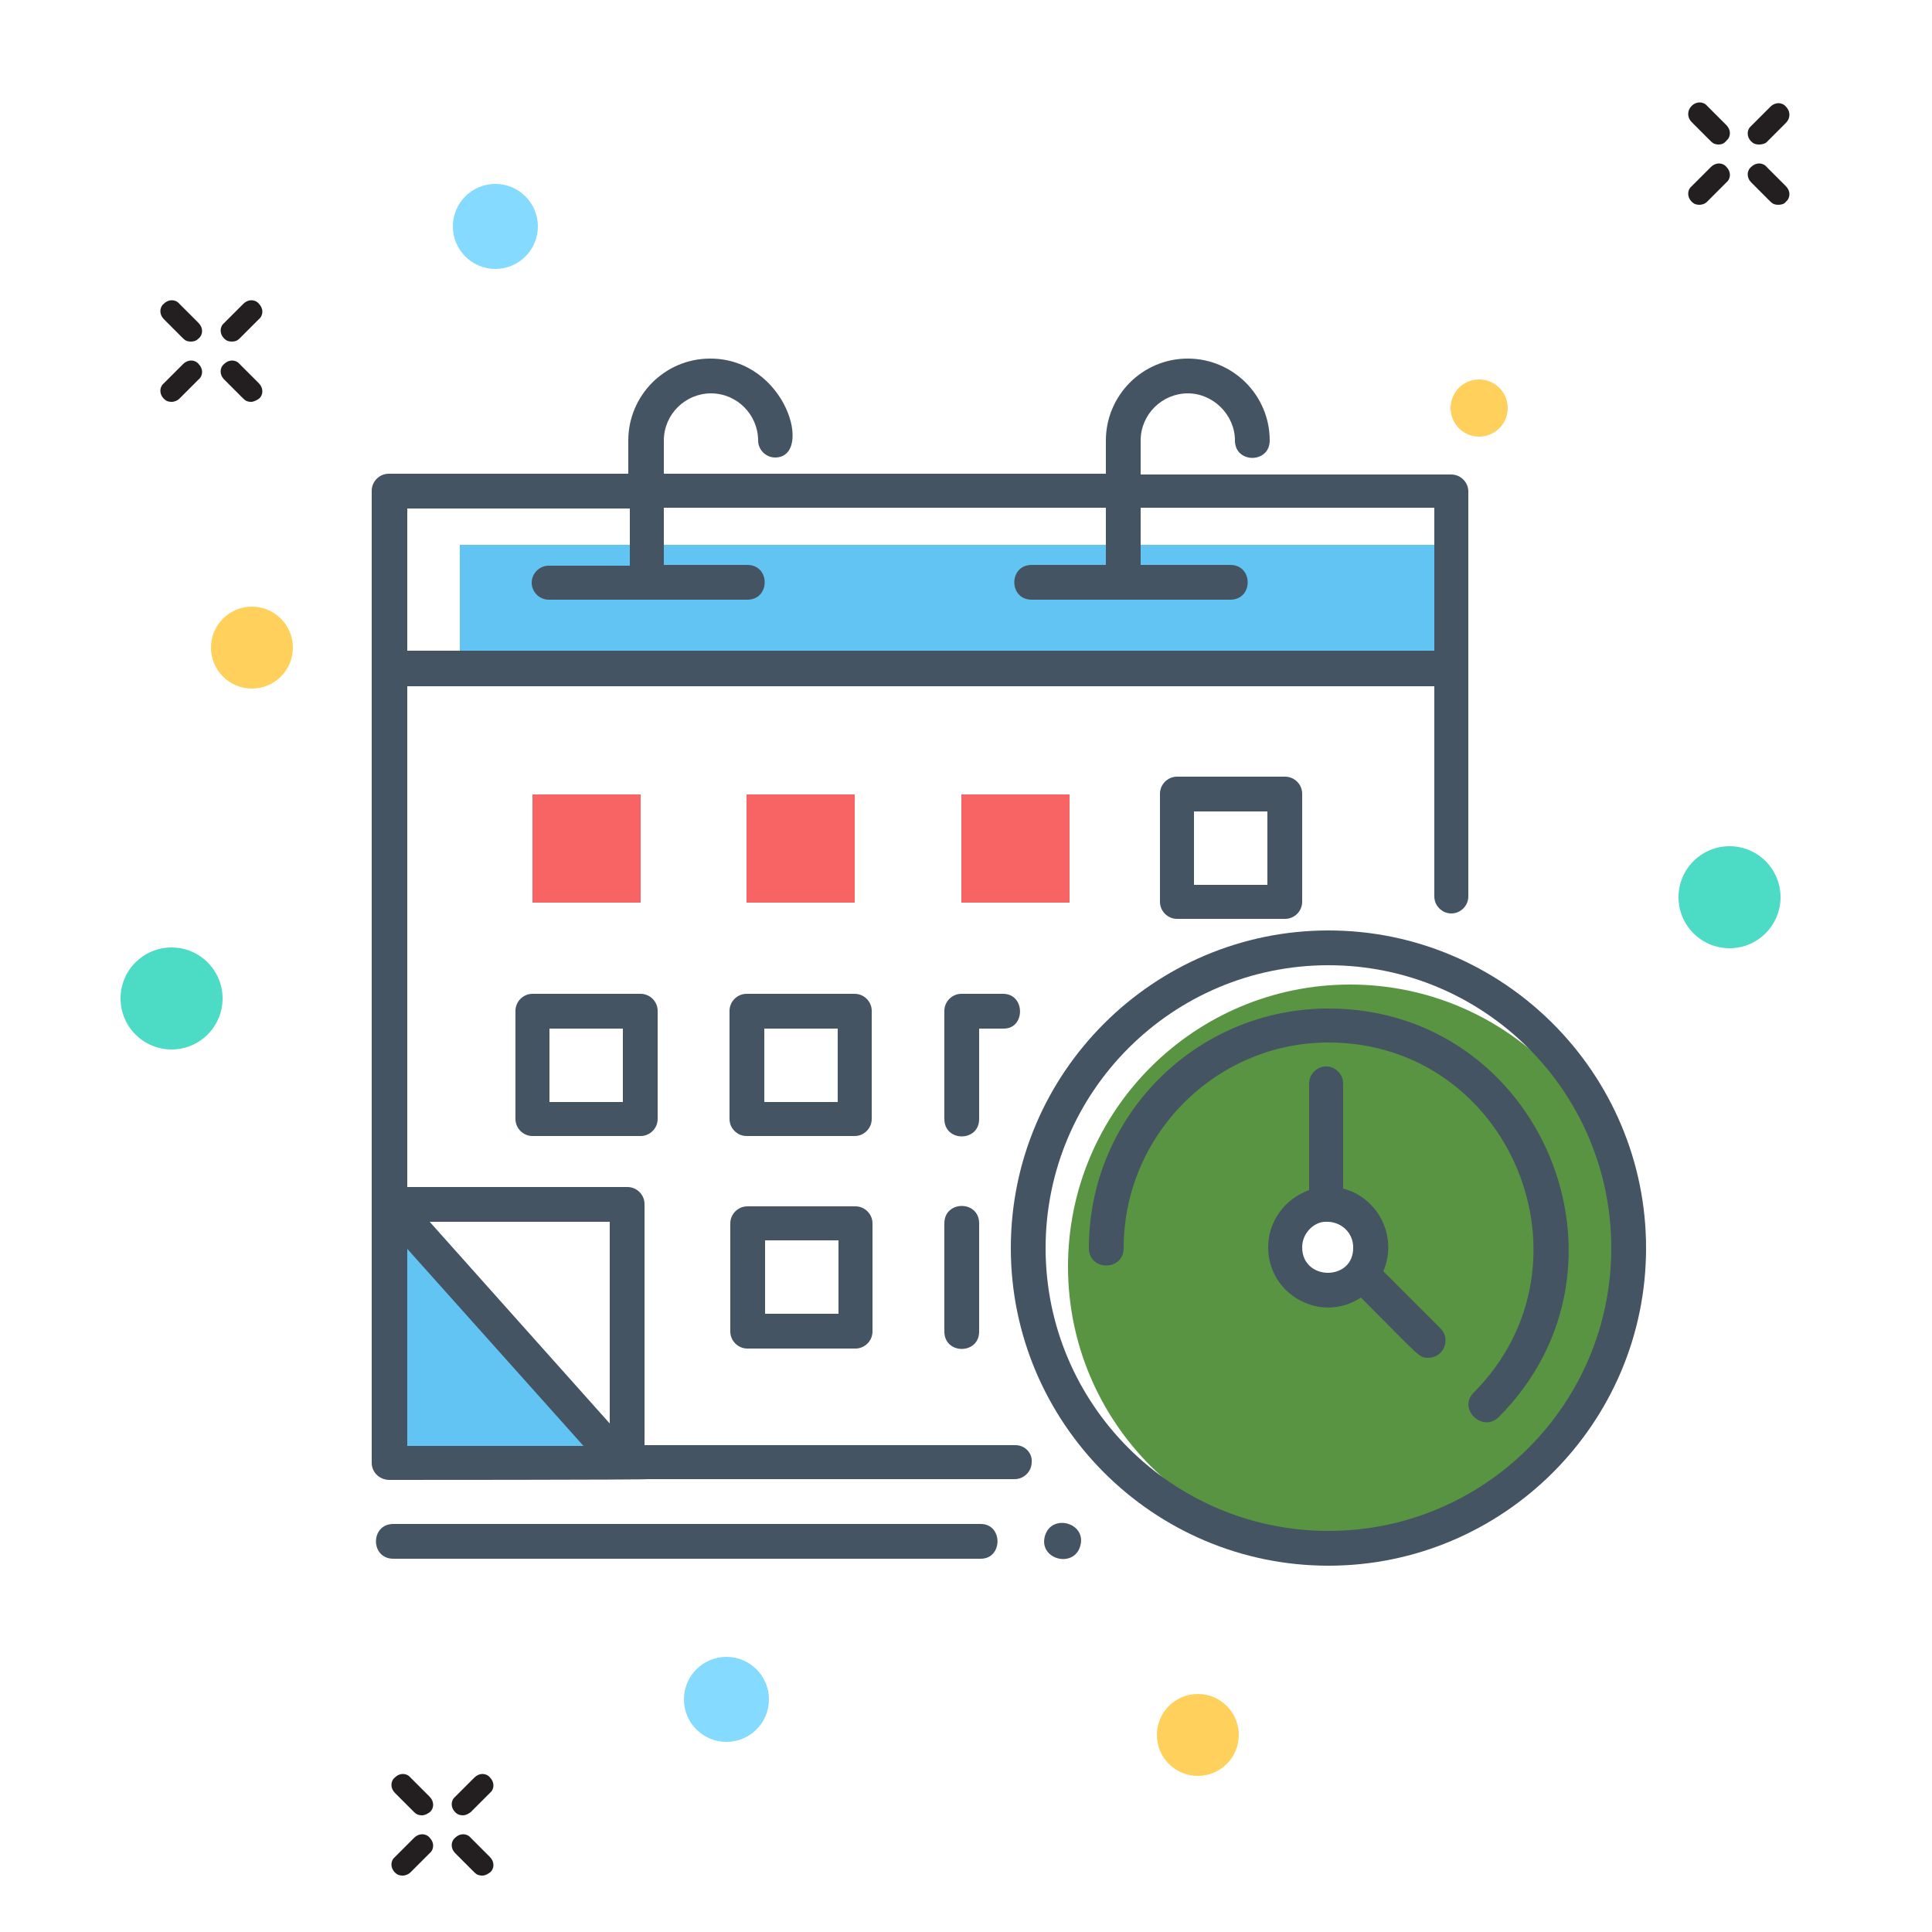 <?xml version="1.0" encoding="utf-8"?>
<!-- Generator: Adobe Illustrator 26.3.1, SVG Export Plug-In . SVG Version: 6.00 Build 0)  -->
<svg version="1.1" id="Layer_1" xmlns="http://www.w3.org/2000/svg" xmlns:xlink="http://www.w3.org/1999/xlink" x="0px" y="0px"
	 viewBox="0 0 250 250" style="enable-background:new 0 0 250 250;" xml:space="preserve">
<style type="text/css">
	.st0{fill:#231F20;}
	.st1{fill:#FFD05B;}
	.st2{fill:#4CDBC4;}
	.st3{fill:#84DBFF;}
	.st4{fill:#61C4F2;}
	.st5{fill:#589442;}
	.st6{fill:#F86464;}
	.st7{fill:#445462;}
</style>
<g>
	<g>
		<path class="st0" d="M227.6,18.7c-0.4,0-0.7-0.1-1-0.4c-0.6-0.6-0.6-1.5,0-2l2.5-2.5c0.6-0.6,1.5-0.6,2,0c0.6,0.6,0.6,1.5,0,2.1
			l-2.5,2.5C228.4,18.6,228,18.7,227.6,18.7z"/>
	</g>
	<g>
		<path class="st0" d="M219.9,26.5c-0.4,0-0.7-0.1-1-0.4c-0.6-0.6-0.6-1.5,0-2l2.5-2.5c0.6-0.6,1.5-0.6,2,0c0.6,0.6,0.6,1.5,0,2
			l-2.5,2.5C220.6,26.4,220.2,26.5,219.9,26.5z"/>
	</g>
	<g>
		<path class="st0" d="M230.1,26.5c-0.4,0-0.7-0.1-1-0.4l-2.5-2.5c-0.6-0.6-0.6-1.5,0-2c0.6-0.6,1.5-0.6,2,0l2.5,2.5
			c0.6,0.6,0.6,1.5,0,2C230.9,26.4,230.5,26.5,230.1,26.5z"/>
	</g>
	<g>
		<path class="st0" d="M222.4,18.7c-0.4,0-0.7-0.1-1-0.4l-2.5-2.5c-0.6-0.6-0.6-1.5,0-2.1c0.6-0.6,1.5-0.6,2,0l2.5,2.5
			c0.6,0.6,0.6,1.5,0,2C223.1,18.6,222.7,18.7,222.4,18.7z"/>
	</g>
</g>
<g>
	<circle class="st1" cx="191.4" cy="52.8" r="3.7"/>
</g>
<g>
	<circle class="st2" cx="223.8" cy="116.1" r="6.6"/>
</g>
<g>
	<circle class="st2" cx="22.2" cy="129.2" r="6.6"/>
</g>
<g>
	<g>
		<g>
			<path class="st0" d="M30,44.2c-0.4,0-0.7-0.1-1-0.4c-0.6-0.6-0.6-1.5,0-2l2.5-2.5c0.6-0.6,1.5-0.6,2,0c0.6,0.6,0.6,1.5,0,2
				L31,43.8C30.7,44.1,30.4,44.2,30,44.2z"/>
		</g>
		<g>
			<path class="st0" d="M22.2,52c-0.4,0-0.7-0.1-1-0.4c-0.6-0.6-0.6-1.5,0-2l2.5-2.5c0.6-0.6,1.5-0.6,2,0c0.6,0.6,0.6,1.5,0,2
				l-2.5,2.5C23,51.8,22.6,52,22.2,52z"/>
		</g>
		<g>
			<path class="st0" d="M32.5,52c-0.4,0-0.7-0.1-1-0.4L29,49.1c-0.6-0.6-0.6-1.5,0-2c0.6-0.6,1.5-0.6,2,0l2.5,2.5
				c0.6,0.6,0.6,1.5,0,2C33.2,51.8,32.8,52,32.5,52z"/>
		</g>
		<g>
			<path class="st0" d="M24.7,44.2c-0.4,0-0.7-0.1-1-0.4l-2.5-2.5c-0.6-0.6-0.6-1.5,0-2c0.6-0.6,1.5-0.6,2,0l2.5,2.5
				c0.6,0.6,0.6,1.5,0,2C25.4,44.1,25.1,44.2,24.7,44.2z"/>
		</g>
	</g>
	<g>
		<circle class="st3" cx="64.1" cy="29.3" r="5.5"/>
	</g>
</g>
<g>
	<circle class="st1" cx="32.6" cy="83.8" r="5.3"/>
</g>
<g>
	<g>
		<polygon class="st4" points="50.9,155.9 50.9,189.4 75.5,189.4 76.3,184.7 		"/>
	</g>
	<g>
		<rect x="59.5" y="70.5" class="st4" width="127.7" height="16.1"/>
	</g>
	<g>
		<path class="st5" d="M174.7,127.4c-20.1,0-36.5,16.3-36.5,36.5c0,20.1,16.3,36.5,36.5,36.5c20.1,0,36.5-16.3,36.5-36.5
			S194.8,127.4,174.7,127.4z M171.8,167.4c-3.1,0-5.6-2.6-5.6-5.8c0-3.2,2.5-5.8,5.6-5.8s5.6,2.6,5.6,5.8
			C177.4,164.8,174.9,167.4,171.8,167.4z"/>
	</g>
	<g>
		<rect x="68.9" y="102.8" class="st6" width="14" height="14"/>
	</g>
	<g>
		<rect x="96.6" y="102.8" class="st6" width="14" height="14"/>
	</g>
	<g>
		<rect x="124.4" y="102.8" class="st6" width="14" height="14"/>
	</g>
	<g>
		<path class="st7" d="M131.4,187h-48v-31.2c0-1.2-1-2.2-2.2-2.2H52.7V88.8h132.9V116c0,1.2,1,2.2,2.2,2.2c1.2,0,2.2-1,2.2-2.2V63.6
			c0-1.2-1-2.2-2.2-2.2h-40.2V57c0-3.4,2.8-6.1,6.1-6.1s6.1,2.8,6.1,6.1c0,3,4.5,3,4.5,0c0-5.9-4.8-10.6-10.6-10.6
			c-5.9,0-10.6,4.8-10.6,10.6v4.3H85.9V57c0-3.4,2.8-6.1,6.1-6.1c3.4,0,6.1,2.8,6.1,6.1c0,1.2,1,2.2,2.2,2.2c5,0,1.5-12.8-8.4-12.8
			c-5.9,0-10.6,4.8-10.6,10.6v4.3h-31c-1.2,0-2.2,1-2.2,2.2c0,51.3,0,115.3,0,125.8c0,1.2,1,2.2,2.3,2.2c0.5,0,32.9,0,33.4-0.1h47.5
			c1.2,0,2.2-1,2.2-2.2C133.6,188,132.6,187,131.4,187z M78.9,184.2l-23.3-26.1h23.3V184.2z M81.5,65.8v7.4H71c-1.2,0-2.2,1-2.2,2.2
			c0,1.2,1,2.2,2.2,2.2h25.7c3,0,3-4.5,0-4.5H85.9v-7.4h57.2v7.4h-9.6c-3,0-3,4.5,0,4.5h25.7c3,0,3-4.5,0-4.5h-11.6v-7.4h38v18.5
			H52.7V65.8H81.5z M52.7,161.6l22.8,25.5H52.7V161.6z"/>
		<path class="st7" d="M126.9,197.2h-76c-3,0-3,4.5,0,4.5h76C129.8,201.7,129.8,197.2,126.9,197.2z"/>
		<path class="st7" d="M171.9,120.4c-22.6,0-41.1,18.4-41.1,41.1c0,22.6,18.4,41.1,41.1,41.1c22.6,0,41.1-18.4,41.1-41.1
			C213,138.9,194.6,120.4,171.9,120.4z M171.9,198.1c-20.2,0-36.6-16.4-36.6-36.6c0-20.2,16.4-36.6,36.6-36.6s36.6,16.4,36.6,36.6
			C208.5,181.7,192.1,198.1,171.9,198.1z"/>
		<path class="st7" d="M171.9,130.5c-17.1,0-31,13.9-31,31c0,3,4.5,3,4.5,0c0-14.6,11.9-26.6,26.5-26.6c23.5,0,35.4,28.6,18.8,45.3
			c-2.1,2.1,1.1,5.2,3.2,3.2C213.4,163.9,199.4,130.5,171.9,130.5z"/>
		<path class="st7" d="M152.3,100.5c-1.2,0-2.2,1-2.2,2.2v14c0,1.2,1,2.2,2.2,2.2h14c1.2,0,2.2-1,2.2-2.2v-14c0-1.2-1-2.2-2.2-2.2
			C166.3,100.5,152.3,100.5,152.3,100.5z M164,114.5h-9.5V105h9.5V114.5z"/>
		<path class="st7" d="M68.9,128.6c-1.2,0-2.2,1-2.2,2.2v14c0,1.2,1,2.2,2.2,2.2h14c1.2,0,2.2-1,2.2-2.2v-14c0-1.2-1-2.2-2.2-2.2
			H68.9z M80.6,142.6h-9.5v-9.5h9.5V142.6z"/>
		<path class="st7" d="M96.6,147h14c1.2,0,2.2-1,2.2-2.2v-14c0-1.2-1-2.2-2.2-2.2h-14c-1.2,0-2.2,1-2.2,2.2v14
			C94.4,146,95.4,147,96.6,147z M98.9,133.1h9.5v9.5h-9.5V133.1z"/>
		<path class="st7" d="M96.7,174.5h14c1.2,0,2.2-1,2.2-2.2v-14c0-1.2-1-2.2-2.2-2.2h-14c-1.2,0-2.2,1-2.2,2.2v14
			C94.5,173.5,95.5,174.5,96.7,174.5z M99,160.5h9.5v9.5H99V160.5z"/>
		<path class="st7" d="M129.8,128.6h-5.4c-1.2,0-2.2,1-2.2,2.2v14c0,3,4.5,3,4.5,0v-11.7h3.2C132.7,133.1,132.7,128.6,129.8,128.6z"
			/>
		<path class="st7" d="M122.2,158.3v14c0,3,4.5,3,4.5,0v-14C126.7,155.3,122.2,155.3,122.2,158.3z"/>
		<path class="st7" d="M179,164.5c1.9-4.4-0.6-9.5-5.2-10.7v-13.6c0-1.2-1-2.2-2.2-2.2s-2.2,1-2.2,2.2V154c-3.1,1.1-5.3,4-5.3,7.4
			c0,6.2,6.9,9.9,12,6.5c7.7,7.7,7.5,7.8,8.7,7.8c2,0,3-2.4,1.6-3.8L179,164.5z M168.5,161.4c0-1.9,1.6-3.3,3-3.3c0.1,0,0.3,0,0.4,0
			c1.8,0.1,3.2,1.5,3.2,3.3C175.2,165.8,168.5,165.8,168.5,161.4z"/>
		<path class="st7" d="M135.2,198.8c-0.8,3,3.8,4.2,4.6,1.2C140.6,197,136,195.8,135.2,198.8z"/>
	</g>
</g>
<g>
	<g>
		<g>
			<path class="st0" d="M59.9,234.9c-0.4,0-0.7-0.1-1-0.4c-0.6-0.6-0.6-1.5,0-2l2.5-2.5c0.6-0.6,1.5-0.6,2,0c0.6,0.6,0.6,1.5,0,2
				l-2.5,2.5C60.6,234.7,60.3,234.9,59.9,234.9z"/>
		</g>
		<g>
			<path class="st0" d="M52.1,242.7c-0.4,0-0.7-0.1-1-0.4c-0.6-0.6-0.6-1.5,0-2l2.5-2.5c0.6-0.6,1.5-0.6,2,0c0.6,0.6,0.6,1.5,0,2
				l-2.5,2.5C52.9,242.5,52.5,242.7,52.1,242.7z"/>
		</g>
		<g>
			<path class="st0" d="M62.4,242.7c-0.4,0-0.7-0.1-1-0.4l-2.5-2.5c-0.6-0.6-0.6-1.5,0-2c0.6-0.6,1.5-0.6,2,0l2.5,2.5
				c0.6,0.6,0.6,1.5,0,2C63.1,242.5,62.8,242.7,62.4,242.7z"/>
		</g>
		<g>
			<path class="st0" d="M54.6,234.9c-0.4,0-0.7-0.1-1-0.4l-2.5-2.5c-0.6-0.6-0.6-1.5,0-2c0.6-0.6,1.5-0.6,2,0l2.5,2.5
				c0.6,0.6,0.6,1.5,0,2C55.3,234.7,55,234.9,54.6,234.9z"/>
		</g>
	</g>
	<g>
		<circle class="st3" cx="94" cy="219.9" r="5.5"/>
	</g>
</g>
<g>
	<circle class="st1" cx="155" cy="224.5" r="5.3"/>
</g>
</svg>
